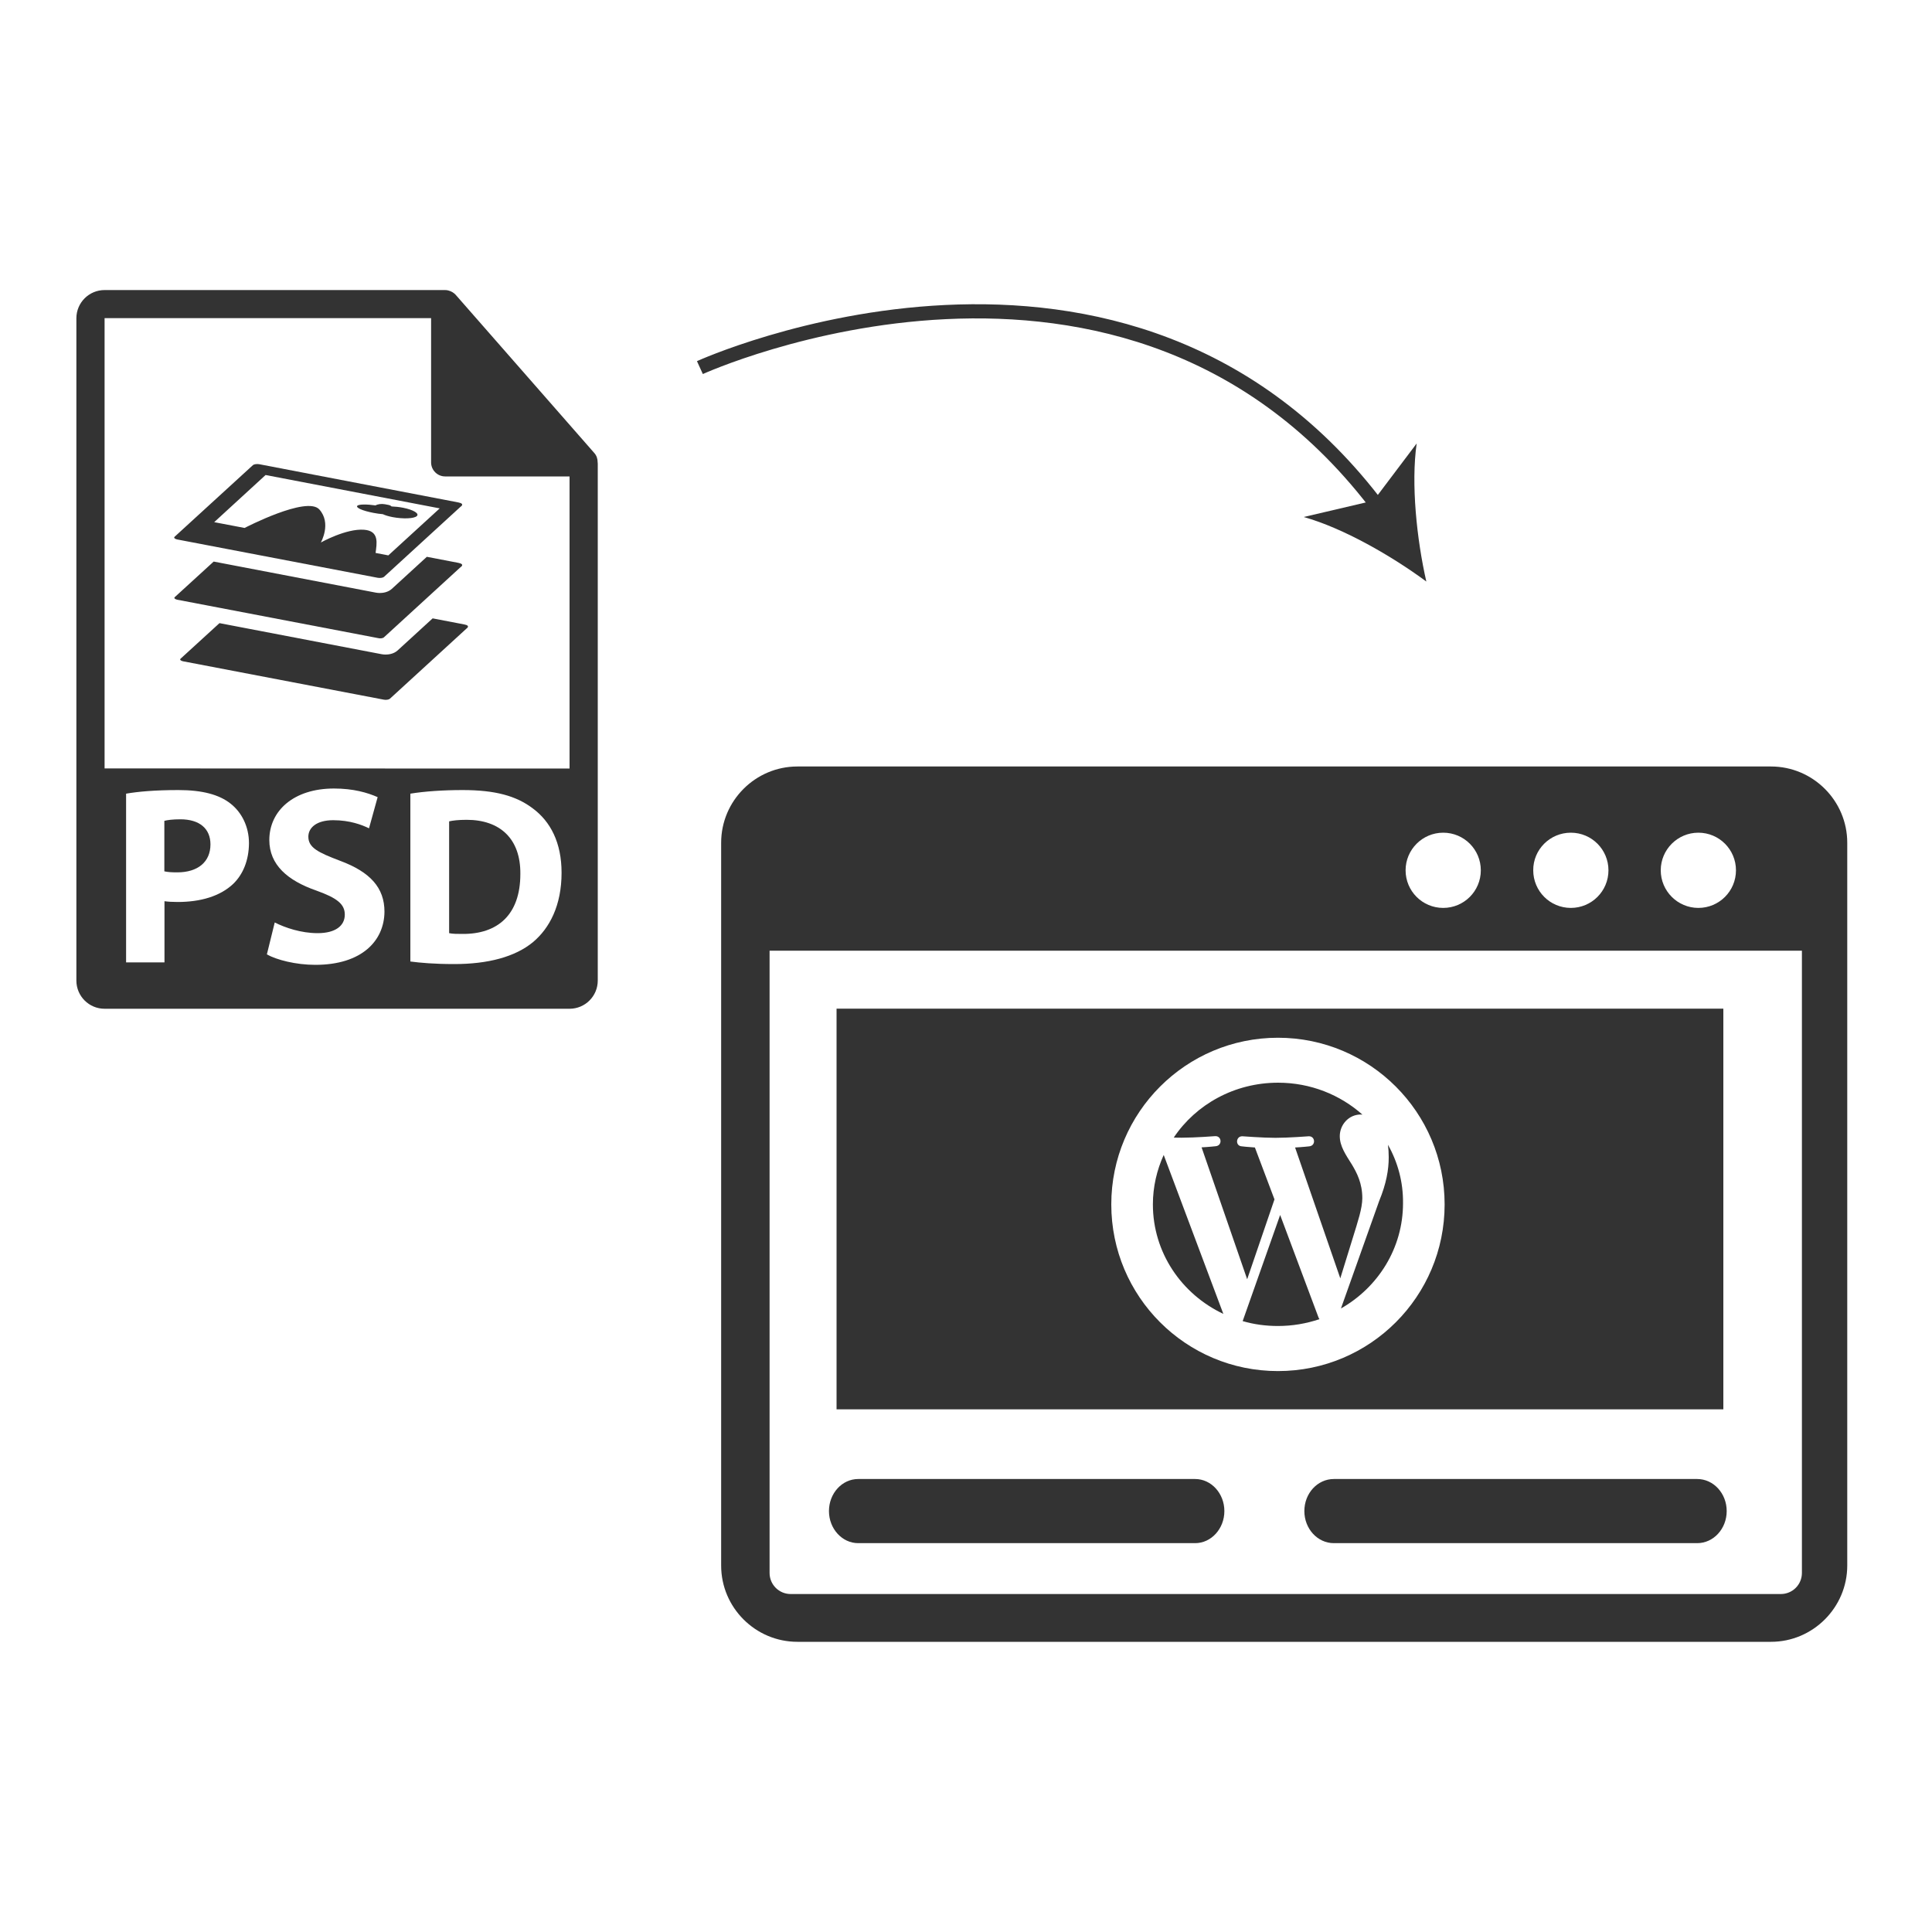 <?xml version="1.0" encoding="utf-8"?>
<!-- Generator: Adobe Illustrator 24.0.1, SVG Export Plug-In . SVG Version: 6.00 Build 0)  -->
<svg version="1.1" id="Layer_1" xmlns="http://www.w3.org/2000/svg" xmlns:xlink="http://www.w3.org/1999/xlink" x="0px" y="0px"
	 viewBox="0 0 1500 1500" style="enable-background:new 0 0 1500 1500;" xml:space="preserve">
<style type="text/css">
	.Drop_x0020_Shadow{fill:none;}
	.Outer_x0020_Glow_x0020_5_x0020_pt{fill:none;}
	.Jive_GS{fill:#A6D0E4;}
	.st0{display:none;fill:#FF0000;}
	.st1{fill-rule:evenodd;clip-rule:evenodd;fill:#333333;}
	.st2{fill:#333333;}
	.st3{fill:none;stroke:#333333;stroke-width:11;stroke-miterlimit:10;}
</style>
<rect id="Frame" y="227.9" class="st0" width="1500" height="1052.1"/>
<g>
	<g>
		<path class="st1" d="M619.1,595.1H1375c32.6,0,59.2,26.6,59.2,59.2v561.2c0,32.5-26.6,59.2-59.2,59.2H619.1
			c-32.6,0-59.2-26.6-59.2-59.2V654.3C559.9,621.7,586.5,595.1,619.1,595.1L619.1,595.1z M649.5,783.1H1338v311.1H649.5V783.1
			L649.5,783.1z M992.2,805.7c-71.4,0-129.4,57.9-129.4,129.4s57.9,129.4,129.4,129.4s129.4-57.9,129.4-129.4
			S1063.6,805.7,992.2,805.7L992.2,805.7L992.2,805.7z M895.1,935.1c0,37.4,22.3,69.7,54.7,85l-46.3-123.4
			C898.2,908.4,895.1,921.4,895.1,935.1L895.1,935.1L895.1,935.1z M1077.6,888.8c0.4,3,0.6,6.3,0.6,9.7c0,9.6-1.8,20.3-7.4,33.9
			l-29.7,83.5c28.8-16.4,48.2-46.8,48.2-81.7C1089.5,917.7,1085.2,902.2,1077.6,888.8L1077.6,888.8L1077.6,888.8L1077.6,888.8
			L1077.6,888.8z M1057.7,930.3c0-11.7-4.3-19.8-8-26c-4.9-7.8-9.5-14.4-9.5-22.2c0-8.7,6.8-16.8,16.3-16.8c0.4,0,0.9,0.1,1.3,0.1
			c-17.3-15.4-40.3-24.8-65.5-24.8c-33.9,0-63.8,16.9-81,42.6c2.3,0.1,4.4,0.1,6.3,0.1c10.2,0,25.8-1.2,25.8-1.2
			c5.2-0.3,5.8,7.2,0.6,7.8c0,0-5.3,0.6-11.1,0.9l35.4,102.4l21.2-62l-15.2-40.3c-5.2-0.3-10.2-0.9-10.2-0.9
			c-5.3-0.3-4.6-8.1,0.6-7.8c0,0,16,1.2,25.5,1.2c10.2,0,25.8-1.2,25.8-1.2c5.2-0.3,5.8,7.2,0.6,7.8c0,0-5.3,0.6-11.1,0.9
			l35.1,101.6l9.7-31.4C1054.4,947.8,1057.6,938.4,1057.7,930.3L1057.7,930.3L1057.7,930.3L1057.7,930.3L1057.7,930.3z M993.9,943.3
			l-29.1,82.4c8.9,2.6,18.1,3.8,27.4,3.8l0,0c11.3,0,22.1-1.9,32.2-5.3c-0.3-0.4-0.5-0.9-0.7-1.3L993.9,943.3L993.9,943.3
			L993.9,943.3L993.9,943.3z M1035.6,1198.1c-12.7,0-22.9-11.2-22.9-24.9c0-13.8,10.2-24.9,22.9-24.9h282.1
			c12.7,0,22.9,11.2,22.9,24.9s-10.2,24.9-22.9,24.9H1035.6L1035.6,1198.1z M666.3,1198.1c-12.5,0-22.7-11.2-22.7-24.9
			c0-13.8,10.2-24.9,22.7-24.9h261.6c12.5,0,22.7,11.2,22.7,24.9s-10.2,24.9-22.7,24.9H666.3L666.3,1198.1z M1399.2,738.1H597.5
			v483.1c0,9.1,7.3,16.4,16.4,16.4h768.7c9.1,0,16.4-7.3,16.4-16.4V738.1H1399.2L1399.2,738.1z M1318.6,646.5
			c16.2,0,29.2,13.1,29.2,29.2c0,16.2-13.1,29.2-29.2,29.2s-29.2-13.1-29.2-29.2C1289.4,659.6,1302.5,646.5,1318.6,646.5
			L1318.6,646.5z M1120.5,646.5c16.2,0,29.2,13.1,29.2,29.2c0,16.2-13.1,29.2-29.2,29.2c-16.2,0-29.2-13.1-29.2-29.2
			C1091.3,659.6,1104.4,646.5,1120.5,646.5L1120.5,646.5z M1219.6,646.5c16.2,0,29.2,13.1,29.2,29.2c0,16.2-13.1,29.2-29.2,29.2
			c-16.2,0-29.2-13.1-29.2-29.2C1190.3,659.6,1203.4,646.5,1219.6,646.5L1219.6,646.5z"/>
	</g>
	<g>
		<g>
			<path class="st2" d="M362.3,636.5c-6.7,0-11,0.6-13.6,1.2v86.8c2.6,0.6,6.7,0.6,10.4,0.6c27.2,0.2,44.9-14.8,44.9-46.5
				C404.3,651.1,388.1,636.5,362.3,636.5z"/>
			<path class="st2" d="M464,358.8c0-2.6-0.8-5.1-2.6-7.1L353.8,228.9c0,0-0.1,0-0.1-0.1c-0.6-0.7-1.4-1.3-2.2-1.8
				c-0.2-0.2-0.5-0.3-0.7-0.4c-0.7-0.4-1.4-0.7-2.2-0.9c-0.2-0.1-0.4-0.1-0.6-0.2c-0.8-0.2-1.7-0.3-2.5-0.3H81.2
				c-12.1,0-21.9,9.8-21.9,21.9v514.2c0,12.1,9.8,21.9,21.9,21.9h361c12.1,0,21.9-9.8,21.9-21.9V360.1
				C464.1,359.6,464,359.2,464,358.8z M181,686.3c-10.2,9.6-25.4,14-43.1,14c-3.9,0-7.5-0.2-10.2-0.6v47.5H97.9v-131
				c9.3-1.6,22.3-2.8,40.6-2.8c18.5,0,31.7,3.5,40.6,10.6c8.5,6.7,14.2,17.7,14.2,30.7C193.2,667.8,188.8,678.8,181,686.3z
				 M244.8,749.1c-15.2,0-30.1-3.9-37.6-8.1l6.1-24.8c8.1,4.1,20.5,8.3,33.3,8.3c13.8,0,21.1-5.7,21.1-14.4c0-8.3-6.3-13-22.2-18.7
				c-22.1-7.7-36.4-19.9-36.4-39.2c0-22.7,18.9-40,50.2-40c15,0,26,3.2,33.9,6.7l-6.7,24.2c-5.3-2.6-14.8-6.3-27.8-6.3
				c-13,0-19.3,5.9-19.3,12.8c0,8.5,7.5,12.2,24.6,18.7c23.4,8.7,34.5,20.9,34.5,39.6C298.3,730.2,281.2,749.1,244.8,749.1z
				 M413.9,731.4c-14,11.6-35.2,17.1-61.2,17.1c-15.6,0-26.6-1-34.1-2V616.2c11-1.8,25.4-2.8,40.6-2.8c25.2,0,41.6,4.5,54.4,14.2
				c13.8,10.2,22.4,26.6,22.4,50C436,703,426.7,720.6,413.9,731.4z M81.2,596.6V247h253.5V359c0,6,4.9,10.9,10.9,10.9h96.6v226.8
				L81.2,596.6L81.2,596.6z"/>
			<path class="st2" d="M140,636.1c-6.1,0-10.2,0.6-12.4,1.2v39.2c2.6,0.6,5.7,0.8,10,0.8c16,0,25.8-8.1,25.8-21.7
				C163.4,643.4,155,636.1,140,636.1z"/>
			<path class="st2" d="M137.4,418.8l155.9,29.8c1.8,0.3,4,0,4.8-0.7l59.4-54.4c0,0,3.9-2.3-1.6-3.4s-154.7-29.7-154.7-29.7
				c-1.8-0.3-4,0-4.8,0.7l-60.9,55.7C134.8,417.5,135.6,418.4,137.4,418.8z M206.2,368.8l135.2,25.9l-39.9,36.5l-9.9-1.9
				c0.9-7.2,3.1-17.1-8.9-18c-14-1.1-33.6,9.9-33.6,9.9s8.5-14.9-1.2-25.7c-9.8-10.7-58,14.4-58,14.4l-23.6-4.5L206.2,368.8z"/>
			<path class="st2" d="M290,398.2c2.5,0.5,4.9,0.8,7.2,1c1.9,0.9,4.6,1.7,7.7,2.3c8.1,1.5,16.5,1.2,18.7-0.8
				c2.2-2-2.6-4.9-10.7-6.5c-3.1-0.6-6.1-0.9-8.9-1c-0.5-0.6-1.6-1.1-3-1.3l-2.1-0.4c-2.7-0.5-5.8-0.1-7.3,0.9
				c-6.9-1-12.9-0.9-14.1,0.2C275.8,394.1,281.5,396.6,290,398.2z"/>
			<path class="st2" d="M298.1,494.8l59.4-54.4c0,0,3.9-2.3-1.6-3.4c-1.3-0.2-10.8-2.1-24.5-4.7l-27.2,24.9
				c-3.1,2.8-7.2,3.2-9.3,3.2c-1.1,0-2.2-0.1-3.2-0.3l-125.8-24.1l-30.2,27.6c-0.8,0.7,0,1.6,1.8,2l155.9,29.8
				C295.1,495.9,297.3,495.6,298.1,494.8z"/>
			<path class="st2" d="M360.4,484.8c-1.3-0.2-10.8-2.1-24.5-4.7l-27.2,24.9c-3.1,2.8-7.2,3.2-9.3,3.2c-1.1,0-2.2-0.1-3.2-0.3
				l-125.8-24.1l-30.2,27.6c-0.8,0.7,0,1.6,1.8,2l155.9,29.8c1.8,0.4,4,0,4.8-0.7l59.4-54.4C362,488.1,365.9,485.8,360.4,484.8z"/>
		</g>
	</g>
	<g>
		<g>
			<path class="st3" d="M543.4,285.4c0,0,332.7-151.7,528.1,110.2"/>
			<g>
				<path class="st2" d="M1107.4,451.5c-26.8-19.8-64.5-41.5-95.2-50.1l54.2-12.7l33.5-44.4C1095.4,375.7,1100,419,1107.4,451.5z"/>
			</g>
		</g>
	</g>
</g>
<g>
</g>
<g>
</g>
<g>
</g>
<g>
</g>
<g>
</g>
<g>
</g>
</svg>
